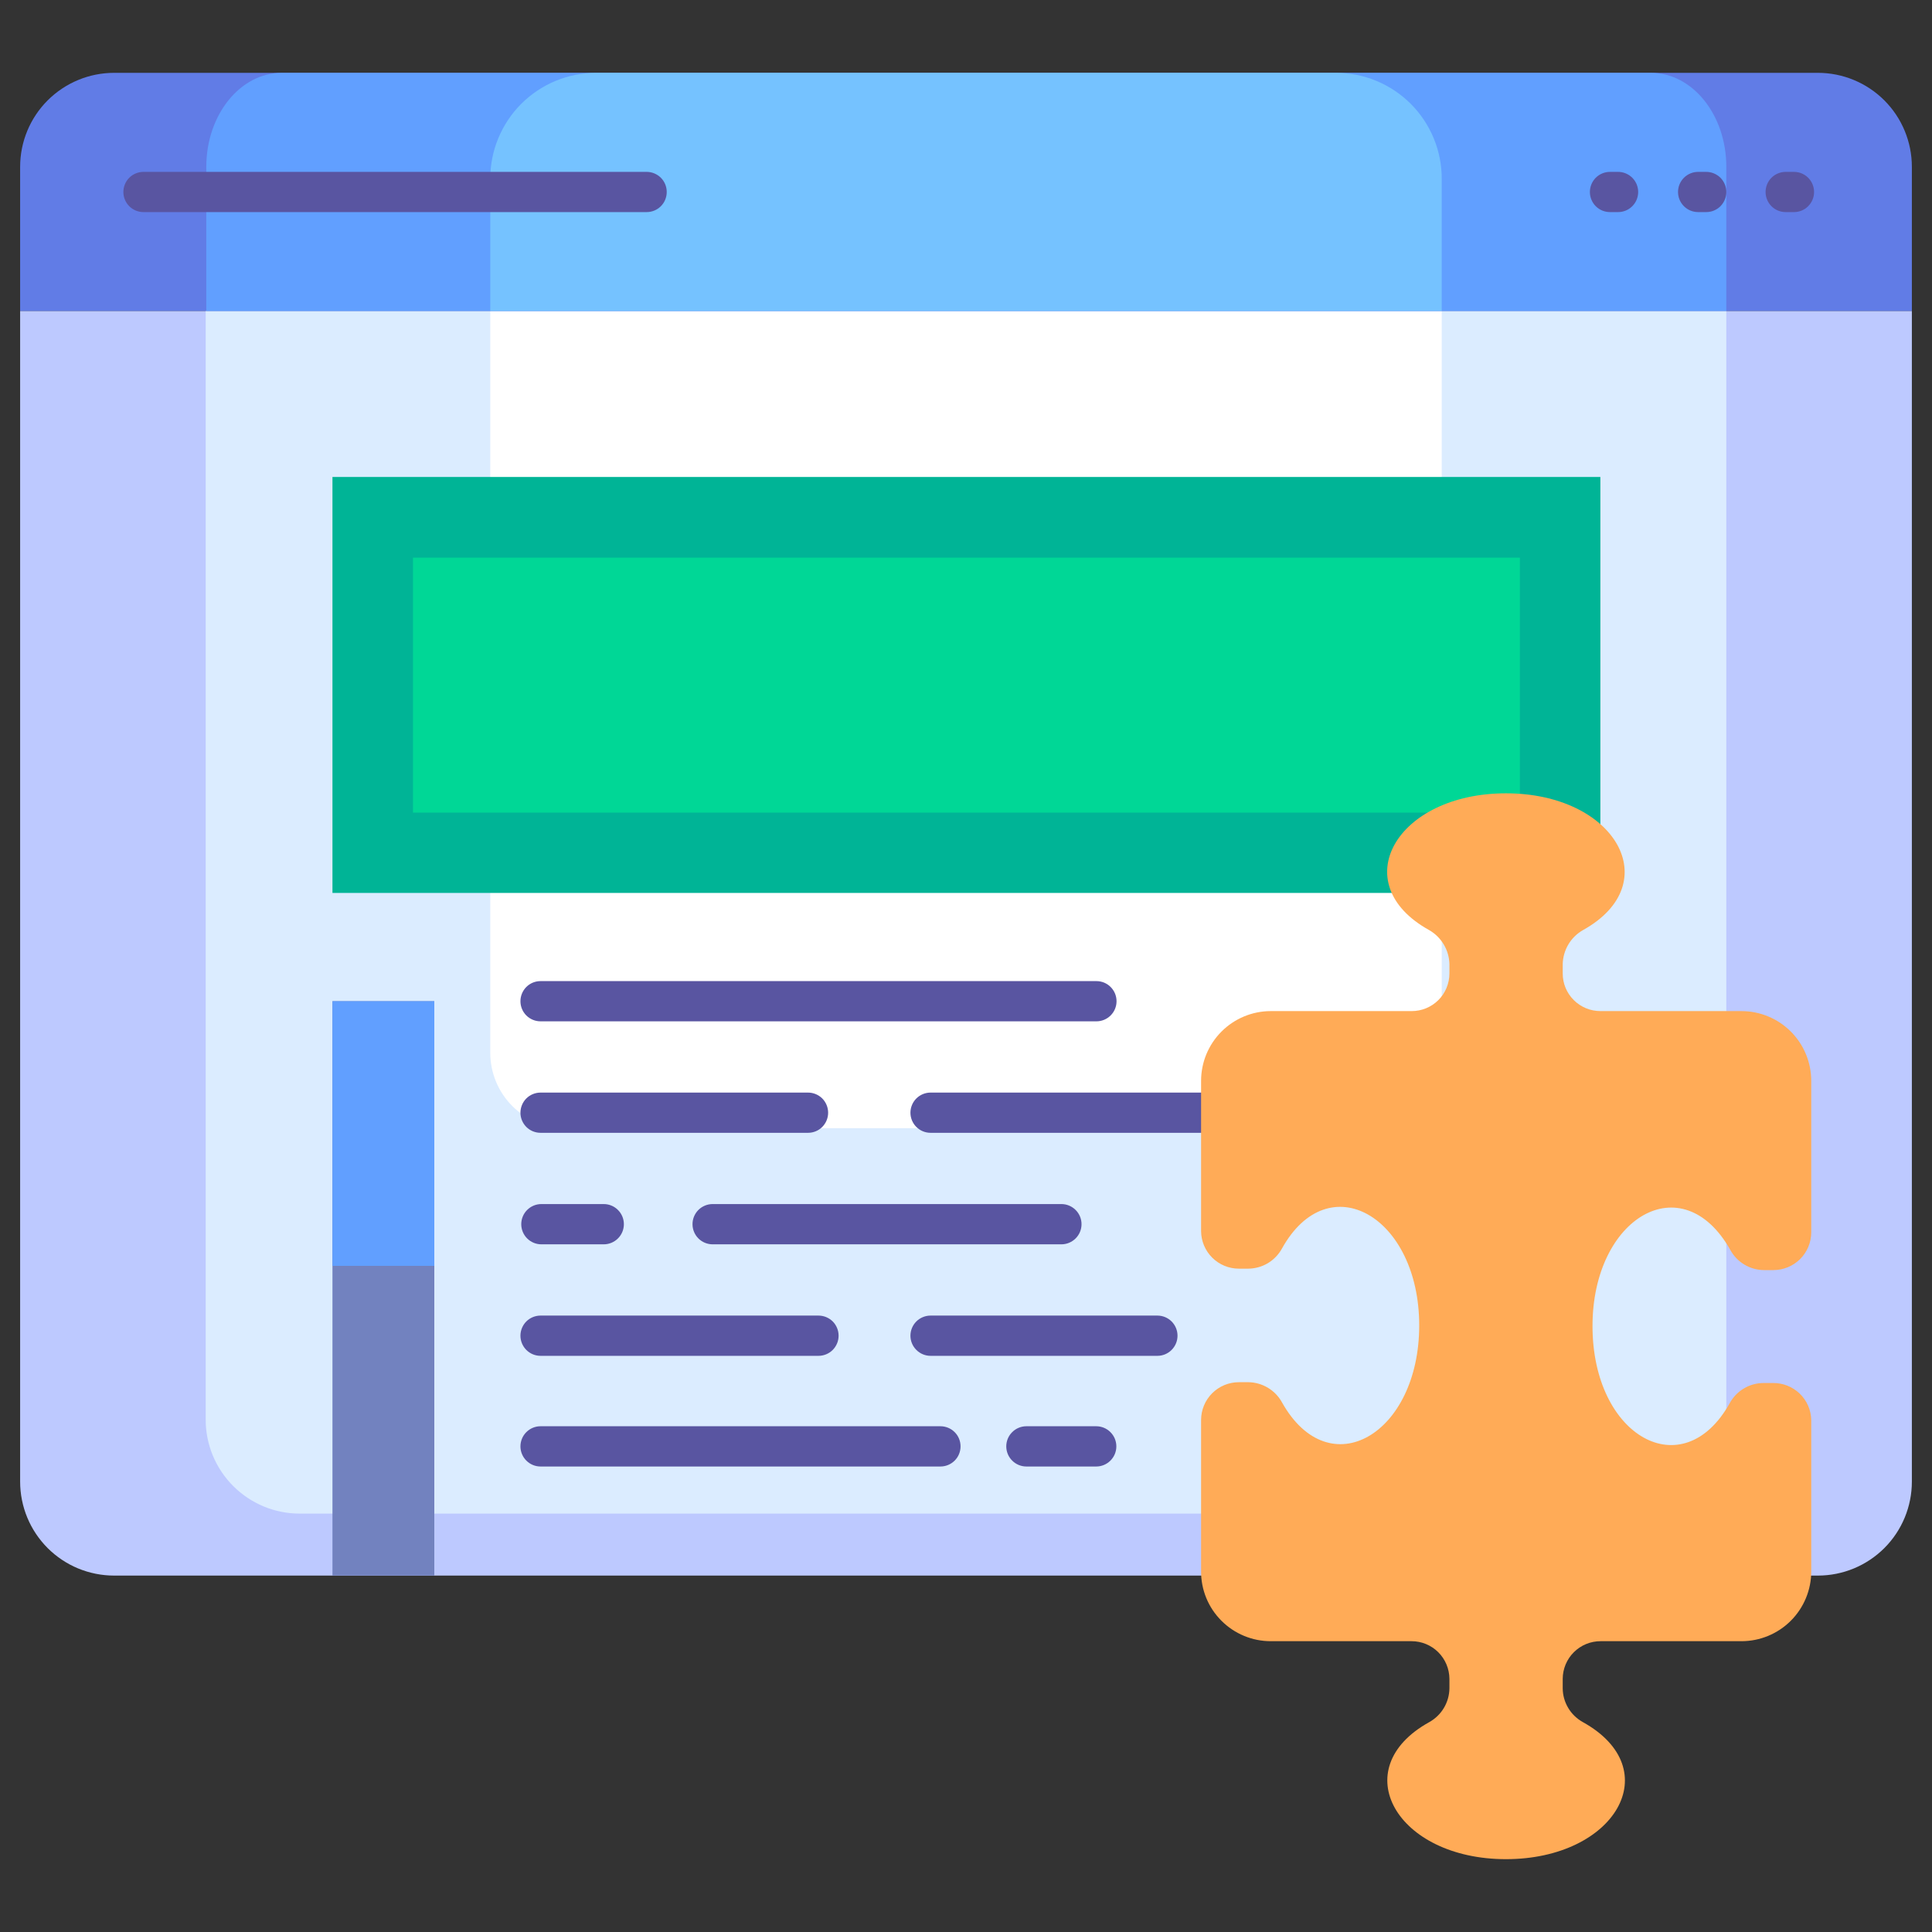 <svg width="50" height="50" viewBox="0 0 50 50" fill="none" xmlns="http://www.w3.org/2000/svg">
<rect x="0" y="0" width="50" height="50" fill="#333333" stroke="none"/>
<path d="M0.521 8.047H49.479V38.344C49.479 38.663 49.416 38.98 49.294 39.275C49.172 39.57 48.993 39.838 48.767 40.064C48.541 40.289 48.273 40.469 47.978 40.591C47.683 40.713 47.367 40.776 47.047 40.776H2.953C2.634 40.776 2.318 40.713 2.022 40.591C1.727 40.469 1.459 40.289 1.233 40.064C1.008 39.838 0.828 39.57 0.706 39.275C0.584 38.98 0.521 38.663 0.521 38.344V8.047Z" fill="#BDC9FF"/>
<path d="M5.323 8.047H44.677V36.74C44.677 37.059 44.614 37.375 44.492 37.67C44.37 37.965 44.191 38.234 43.965 38.459C43.739 38.685 43.471 38.864 43.176 38.987C42.881 39.109 42.565 39.172 42.245 39.172H7.756C7.436 39.172 7.12 39.109 6.825 38.987C6.53 38.864 6.261 38.685 6.036 38.459C5.81 38.234 5.631 37.965 5.508 37.67C5.386 37.375 5.323 37.059 5.323 36.74V8.047Z" fill="#DBECFF"/>
<path d="M12.688 8.047H37.312V27.245C37.312 27.763 37.107 28.26 36.74 28.626C36.374 28.992 35.877 29.198 35.359 29.198H14.641C14.123 29.198 13.626 28.992 13.26 28.626C12.893 28.26 12.688 27.763 12.688 27.245V8.047Z" fill="white"/>
<path d="M49.479 8.047V4.318C49.479 3.672 49.223 3.054 48.767 2.598C48.311 2.142 47.692 1.885 47.047 1.885H2.953C2.308 1.885 1.69 2.142 1.233 2.598C0.777 3.054 0.521 3.672 0.521 4.318V8.047H49.479Z" fill="#617CE6"/>
<path d="M44.677 8.047V4.318C44.677 2.974 43.802 1.885 42.724 1.885H7.292C6.214 1.885 5.339 2.974 5.339 4.318V8.047H44.677Z" fill="#619FFF"/>
<path d="M37.312 8.047V4.63C37.313 4.27 37.243 3.913 37.105 3.58C36.968 3.247 36.766 2.944 36.512 2.689C36.258 2.435 35.955 2.232 35.623 2.094C35.29 1.956 34.933 1.885 34.573 1.885H15.427C15.067 1.885 14.71 1.956 14.377 2.094C14.045 2.232 13.742 2.435 13.488 2.689C13.234 2.944 13.032 3.247 12.895 3.58C12.757 3.913 12.687 4.27 12.688 4.63V8.047H37.312Z" fill="#75C2FF"/>
<path d="M41.886 5.489H41.667C41.529 5.489 41.396 5.435 41.298 5.337C41.201 5.239 41.146 5.107 41.146 4.969C41.146 4.83 41.201 4.698 41.298 4.6C41.396 4.503 41.529 4.448 41.667 4.448H41.875C42.013 4.448 42.146 4.503 42.243 4.6C42.341 4.698 42.396 4.83 42.396 4.969C42.396 5.107 42.341 5.239 42.243 5.337C42.146 5.435 42.013 5.489 41.875 5.489H41.886Z" fill="#5955A1"/>
<path d="M44.156 5.489H43.948C43.81 5.489 43.678 5.435 43.58 5.337C43.482 5.239 43.427 5.107 43.427 4.969C43.427 4.83 43.482 4.698 43.58 4.6C43.678 4.503 43.81 4.448 43.948 4.448H44.156C44.294 4.448 44.427 4.503 44.525 4.6C44.622 4.698 44.677 4.83 44.677 4.969C44.677 5.107 44.622 5.239 44.525 5.337C44.427 5.435 44.294 5.489 44.156 5.489Z" fill="#5955A1"/>
<path d="M46.427 5.489H46.214C46.076 5.489 45.943 5.435 45.845 5.337C45.748 5.239 45.693 5.107 45.693 4.969C45.693 4.83 45.748 4.698 45.845 4.6C45.943 4.503 46.076 4.448 46.214 4.448H46.427C46.565 4.448 46.698 4.503 46.795 4.6C46.893 4.698 46.948 4.83 46.948 4.969C46.948 5.107 46.893 5.239 46.795 5.337C46.698 5.435 46.565 5.489 46.427 5.489Z" fill="#5955A1"/>
<path d="M16.735 5.489H3.714C3.576 5.489 3.443 5.435 3.345 5.337C3.248 5.239 3.193 5.107 3.193 4.969C3.193 4.83 3.248 4.698 3.345 4.6C3.443 4.503 3.576 4.448 3.714 4.448H16.735C16.873 4.448 17.005 4.503 17.103 4.6C17.201 4.698 17.255 4.83 17.255 4.969C17.255 5.107 17.201 5.239 17.103 5.337C17.005 5.435 16.873 5.489 16.735 5.489Z" fill="#5955A1"/>
<path d="M28.375 26.432H13.99C13.851 26.432 13.719 26.377 13.621 26.28C13.524 26.182 13.469 26.05 13.469 25.912C13.469 25.773 13.524 25.641 13.621 25.543C13.719 25.445 13.851 25.391 13.99 25.391H28.375C28.513 25.391 28.646 25.445 28.743 25.543C28.841 25.641 28.896 25.773 28.896 25.912C28.896 26.05 28.841 26.182 28.743 26.28C28.646 26.377 28.513 26.432 28.375 26.432Z" fill="#5955A1"/>
<path d="M24.338 37.953H13.99C13.851 37.953 13.719 37.898 13.621 37.8C13.524 37.703 13.469 37.57 13.469 37.432C13.469 37.294 13.524 37.161 13.621 37.064C13.719 36.966 13.851 36.911 13.99 36.911H24.338C24.477 36.911 24.609 36.966 24.707 37.064C24.805 37.161 24.859 37.294 24.859 37.432C24.859 37.57 24.805 37.703 24.707 37.8C24.609 37.898 24.477 37.953 24.338 37.953Z" fill="#5955A1"/>
<path d="M21.182 35.089H13.99C13.851 35.089 13.719 35.034 13.621 34.936C13.524 34.838 13.469 34.706 13.469 34.568C13.469 34.43 13.524 34.297 13.621 34.199C13.719 34.102 13.851 34.047 13.99 34.047H21.182C21.32 34.047 21.453 34.102 21.551 34.199C21.648 34.297 21.703 34.43 21.703 34.568C21.703 34.706 21.648 34.838 21.551 34.936C21.453 35.034 21.32 35.089 21.182 35.089Z" fill="#5955A1"/>
<path d="M20.912 29.317H13.99C13.851 29.317 13.719 29.263 13.621 29.165C13.524 29.067 13.469 28.935 13.469 28.797C13.469 28.659 13.524 28.526 13.621 28.428C13.719 28.331 13.851 28.276 13.99 28.276H20.912C21.05 28.276 21.182 28.331 21.28 28.428C21.377 28.526 21.432 28.659 21.432 28.797C21.432 28.935 21.377 29.067 21.28 29.165C21.182 29.263 21.05 29.317 20.912 29.317Z" fill="#5955A1"/>
<path d="M15.625 32.203H14.011C13.872 32.203 13.74 32.148 13.642 32.05C13.545 31.953 13.49 31.82 13.49 31.682C13.49 31.544 13.545 31.411 13.642 31.314C13.74 31.216 13.872 31.161 14.011 31.161H15.625C15.763 31.161 15.896 31.216 15.993 31.314C16.091 31.411 16.146 31.544 16.146 31.682C16.146 31.82 16.091 31.953 15.993 32.05C15.896 32.148 15.763 32.203 15.625 32.203Z" fill="#5955A1"/>
<path d="M28.375 37.953H26.563C26.425 37.953 26.292 37.898 26.195 37.8C26.097 37.703 26.042 37.57 26.042 37.432C26.042 37.294 26.097 37.161 26.195 37.064C26.292 36.966 26.425 36.911 26.563 36.911H28.37C28.508 36.911 28.641 36.966 28.738 37.064C28.836 37.161 28.891 37.294 28.891 37.432C28.891 37.57 28.836 37.703 28.738 37.8C28.641 37.898 28.508 37.953 28.37 37.953H28.375Z" fill="#5955A1"/>
<path d="M27.469 32.203H18.443C18.305 32.203 18.172 32.148 18.074 32.05C17.977 31.953 17.922 31.82 17.922 31.682C17.922 31.544 17.977 31.411 18.074 31.314C18.172 31.216 18.305 31.161 18.443 31.161H27.469C27.607 31.161 27.739 31.216 27.837 31.314C27.935 31.411 27.99 31.544 27.99 31.682C27.99 31.82 27.935 31.953 27.837 32.05C27.739 32.148 27.607 32.203 27.469 32.203Z" fill="#5955A1"/>
<path d="M33.365 29.317H24.083C23.945 29.317 23.813 29.263 23.715 29.165C23.617 29.067 23.562 28.935 23.562 28.797C23.562 28.659 23.617 28.526 23.715 28.428C23.813 28.331 23.945 28.276 24.083 28.276H33.365C33.503 28.276 33.635 28.331 33.733 28.428C33.831 28.526 33.885 28.659 33.885 28.797C33.885 28.935 33.831 29.067 33.733 29.165C33.635 29.263 33.503 29.317 33.365 29.317Z" fill="#5955A1"/>
<path d="M29.953 35.089H24.083C23.945 35.089 23.813 35.034 23.715 34.936C23.617 34.838 23.562 34.706 23.562 34.568C23.562 34.43 23.617 34.297 23.715 34.199C23.813 34.102 23.945 34.047 24.083 34.047H29.953C30.091 34.047 30.224 34.102 30.321 34.199C30.419 34.297 30.474 34.43 30.474 34.568C30.474 34.706 30.419 34.838 30.321 34.936C30.224 35.034 30.091 35.089 29.953 35.089Z" fill="#5955A1"/>
<path d="M8.604 12.344H41.417V23.109H8.604V12.344Z" fill="#00B496"/>
<path d="M39.334 14.432V21.031H10.688V14.432H39.334Z" fill="#00D796"/>
<path d="M8.604 25.911H11.24V40.776H8.604V25.911Z" fill="#7282BF"/>
<path d="M8.604 25.911H11.24V32.76H8.604V25.911Z" fill="#619FFF"/>
<path d="M41.214 34.318C41.214 37.182 43.557 38.484 44.766 36.312C44.851 36.156 44.977 36.025 45.13 35.934C45.283 35.842 45.457 35.793 45.636 35.792H45.88C46.139 35.788 46.389 35.886 46.576 36.066C46.762 36.245 46.87 36.491 46.875 36.75V40.667C46.875 41.146 46.685 41.606 46.346 41.945C46.007 42.284 45.547 42.474 45.068 42.474H41.422C41.163 42.474 40.915 42.576 40.731 42.759C40.548 42.941 40.444 43.189 40.443 43.448V43.693C40.444 43.872 40.493 44.047 40.585 44.201C40.676 44.354 40.807 44.481 40.964 44.568C43.156 45.786 41.807 48.115 38.974 48.115C36.141 48.115 34.807 45.776 36.99 44.568C37.146 44.481 37.277 44.354 37.368 44.201C37.46 44.047 37.509 43.872 37.511 43.693V43.448C37.509 43.189 37.405 42.941 37.222 42.759C37.038 42.576 36.79 42.474 36.531 42.474H32.886C32.648 42.474 32.414 42.427 32.195 42.336C31.976 42.245 31.777 42.112 31.61 41.944C31.442 41.776 31.309 41.577 31.219 41.358C31.129 41.139 31.083 40.904 31.084 40.667V36.75C31.084 36.49 31.187 36.241 31.37 36.058C31.554 35.874 31.803 35.771 32.063 35.771H32.302C32.481 35.772 32.656 35.822 32.81 35.913C32.964 36.005 33.091 36.135 33.177 36.292C34.401 38.479 36.729 37.12 36.729 34.302C36.729 31.484 34.386 30.135 33.177 32.312C33.091 32.469 32.964 32.6 32.811 32.692C32.657 32.783 32.481 32.832 32.302 32.833H32.063C31.804 32.833 31.556 32.731 31.372 32.548C31.189 32.366 31.085 32.118 31.084 31.859V27.974C31.084 27.495 31.273 27.037 31.611 26.698C31.949 26.359 32.407 26.168 32.886 26.167H36.531C36.66 26.167 36.787 26.143 36.906 26.094C37.025 26.045 37.133 25.974 37.224 25.883C37.315 25.793 37.387 25.685 37.436 25.567C37.485 25.448 37.511 25.321 37.511 25.193V24.948C37.506 24.77 37.456 24.596 37.364 24.442C37.273 24.289 37.144 24.162 36.99 24.073C34.797 22.859 36.141 20.531 38.974 20.531C41.807 20.531 43.141 22.865 40.964 24.073C40.809 24.162 40.68 24.289 40.589 24.442C40.498 24.596 40.448 24.77 40.443 24.948V25.193C40.443 25.321 40.468 25.448 40.517 25.567C40.567 25.685 40.639 25.793 40.73 25.883C40.821 25.974 40.929 26.045 41.048 26.094C41.166 26.143 41.294 26.167 41.422 26.167H45.068C45.547 26.167 46.007 26.357 46.346 26.696C46.685 27.035 46.875 27.495 46.875 27.974V31.896C46.874 32.155 46.77 32.402 46.587 32.585C46.403 32.767 46.155 32.87 45.896 32.87H45.651C45.473 32.869 45.298 32.82 45.145 32.728C44.992 32.637 44.866 32.506 44.781 32.349C43.537 30.141 41.214 31.505 41.214 34.318Z" fill="#FFAB57"/>
</svg>
